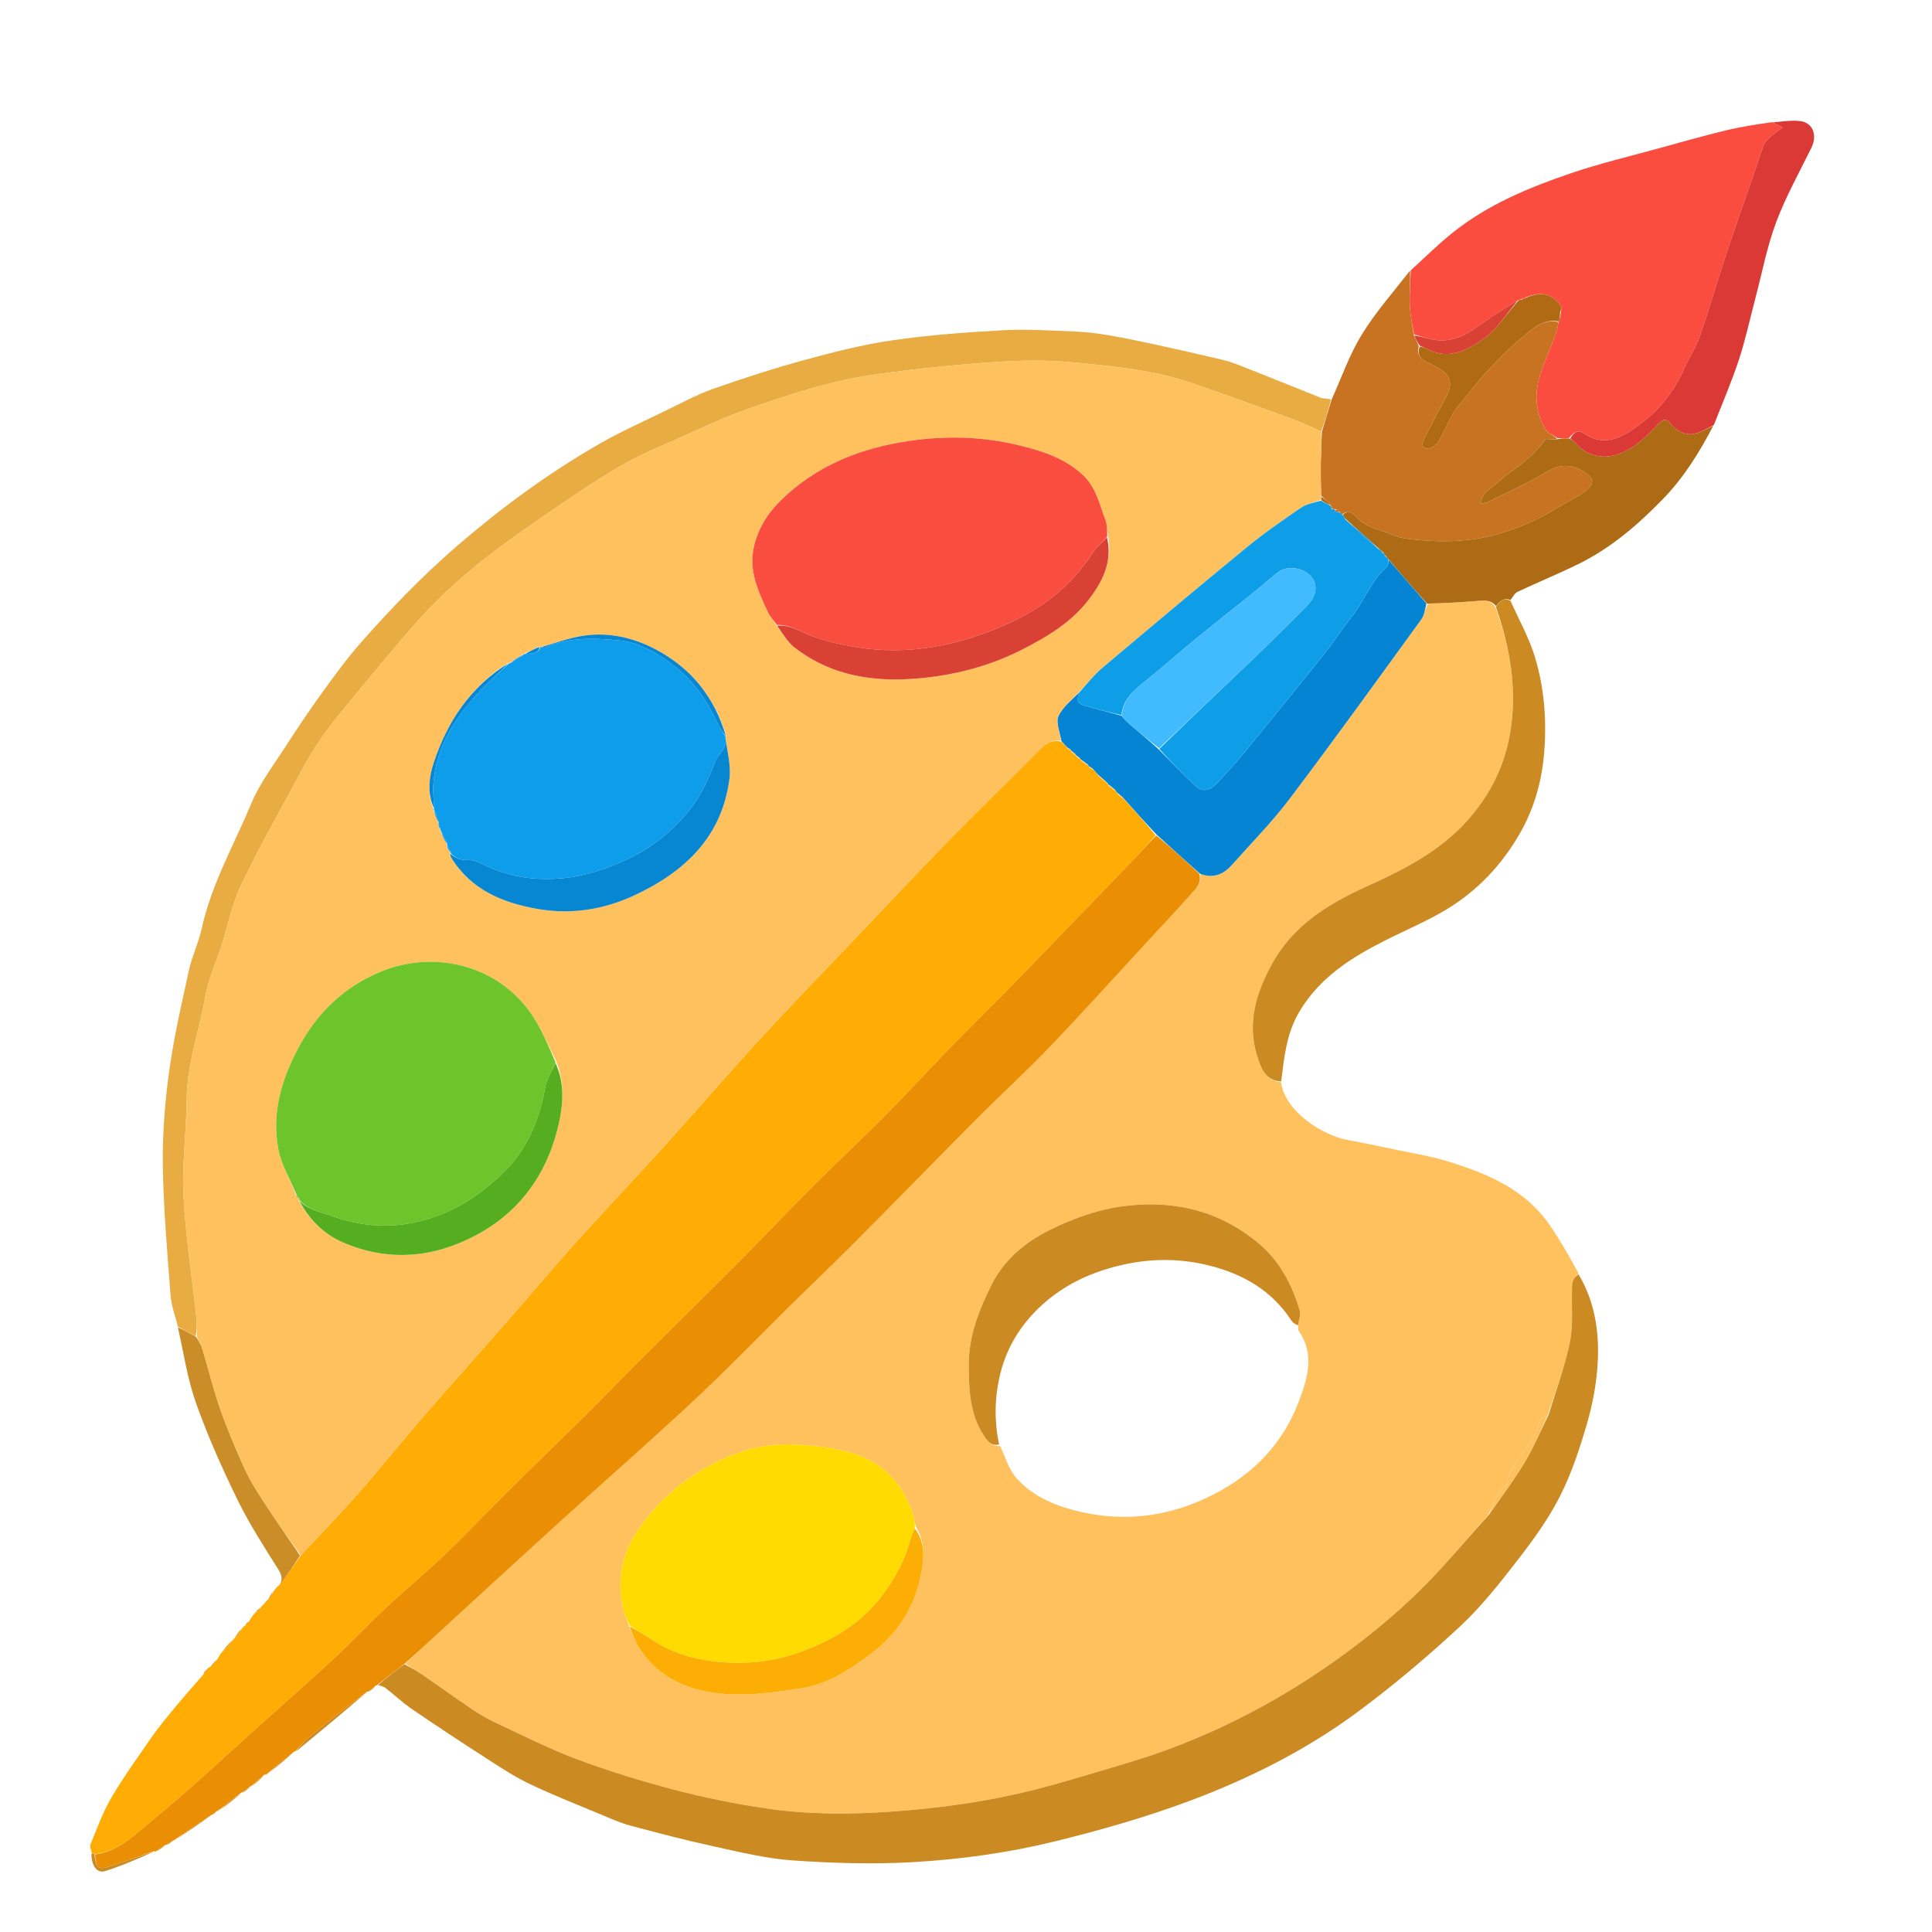 <?xml version="1.0" encoding="UTF-8"?> <svg xmlns="http://www.w3.org/2000/svg" width="160" height="160" viewBox="0 0 160 160"><g id="Group"><path id="Path" fill="#ffc15e" stroke="none" d="M 106.085 89.628 C 106.431 92.054 109.499 94.011 111.596 94.405 C 113.054 94.678 114.506 94.983 115.957 95.289 C 117.246 95.56 118.556 95.768 119.811 96.153 C 123.113 97.166 126.277 98.459 128.341 101.455 C 129.214 102.721 129.975 104.064 130.739 105.475 C 130.116 105.902 130.195 106.449 130.184 106.987 C 130.155 108.391 130.289 109.835 130.005 111.189 C 129.581 113.211 128.854 115.169 128.19 117.158 C 127.895 117.347 127.505 117.501 127.465 117.72 C 127.102 119.697 125.18 120.852 124.806 122.826 C 124.748 123.129 124.275 123.331 124.101 123.64 C 123.781 124.21 123.54 124.826 123.235 125.484 C 121.317 127.635 119.523 129.818 117.516 131.786 C 115.727 133.542 113.778 135.159 111.768 136.661 C 107.12 140.131 102.074 142.913 96.62 144.922 C 95.507 145.332 94.375 145.698 93.238 146.035 C 90.639 146.805 88.05 147.624 85.422 148.278 C 81.633 149.221 77.773 149.743 73.874 150.026 C 70.369 150.281 66.872 150.271 63.404 149.758 C 60.873 149.383 58.35 148.875 55.875 148.228 C 53.154 147.516 50.452 146.685 47.817 145.705 C 45.54 144.859 43.363 143.743 41.154 142.719 C 40.491 142.411 39.843 142.053 39.237 141.646 C 37.762 140.655 36.322 139.614 34.856 138.61 C 34.439 138.325 33.983 138.097 33.579 137.786 C 34.461 136.945 35.305 136.157 36.156 135.377 C 39.571 132.246 42.981 129.108 46.409 125.991 C 48.916 123.711 51.458 121.469 53.968 119.192 C 55.686 117.634 57.405 116.073 59.071 114.459 C 61.243 112.357 63.356 110.195 65.506 108.07 C 67.276 106.321 69.082 104.608 70.837 102.844 C 74.2 99.464 77.525 96.047 80.889 92.667 C 82.902 90.645 85.01 88.714 86.984 86.655 C 89.658 83.864 92.245 80.99 94.868 78.15 C 96.095 76.823 97.337 75.51 98.535 74.158 C 98.977 73.659 99.555 73.171 99.389 72.362 C 100.508 72.784 101.338 72.4 102.029 71.622 C 103.641 69.805 105.358 68.065 106.819 66.131 C 110.511 61.244 114.092 56.272 117.692 51.316 C 117.958 50.95 118.023 50.438 118.245 50.015 C 119.614 49.951 120.921 49.879 122.225 49.777 C 122.845 49.729 123.459 49.624 123.854 50.317 C 124.842 53.065 125.422 55.796 125.279 58.725 C 125.105 62.27 123.889 65.288 121.558 67.912 C 119.308 70.446 116.372 71.967 113.365 73.324 C 110.113 74.793 107.153 76.546 105.362 79.791 C 104.043 82.18 103.258 84.679 104.097 87.395 C 104.399 88.373 104.741 89.495 106.085 89.628 M 52.128 134.751 C 52.381 135.309 52.574 135.905 52.897 136.418 C 54.612 139.138 57.33 140.139 60.316 140.308 C 62.286 140.418 64.299 140.126 66.266 139.834 C 68.523 139.5 70.428 138.25 72.193 136.91 C 74.229 135.363 75.63 133.286 76.194 130.741 C 76.513 129.303 76.728 127.847 75.828 126.4 C 75.764 126.098 75.724 125.788 75.633 125.495 C 74.852 122.978 73.217 121.171 70.737 120.39 C 69.128 119.884 67.38 119.701 65.684 119.626 C 63.308 119.52 61.039 120.16 58.942 121.282 C 57.144 122.243 55.49 123.446 54.165 124.996 C 53.293 126.014 52.425 127.133 51.937 128.358 C 51.302 129.955 51.217 131.714 51.653 133.43 C 51.76 133.848 51.986 134.235 52.128 134.751 M 82.823 119.76 C 83.254 120.641 83.528 121.658 84.148 122.374 C 85.552 123.995 87.56 124.767 89.558 125.219 C 93.371 126.082 97.069 125.542 100.581 123.724 C 103.923 121.993 106.324 119.435 107.623 115.913 C 108.312 114.045 108.872 112.11 107.562 110.227 C 107.49 110.124 107.504 109.961 107.515 109.694 C 107.565 109.312 107.742 108.892 107.643 108.553 C 107.023 106.423 105.988 104.46 104.308 103.033 C 101.141 100.341 97.407 99.376 93.263 99.863 C 91.029 100.126 88.953 100.867 86.98 101.841 C 84.934 102.85 83.167 104.295 82.121 106.392 C 81.086 108.467 80.223 110.625 80.231 113.002 C 80.238 115.038 80.289 117.079 81.467 118.875 C 81.768 119.335 82.084 119.769 82.823 119.76 Z"></path><path id="path1" fill="#ffac05" stroke="none" d="M 22.615 131.838 C 22.758 131.64 22.902 131.443 23.16 131.226 C 23.798 130.414 24.322 129.622 24.908 128.811 C 26.609 127.011 28.279 125.257 29.876 123.438 C 31.528 121.555 33.085 119.588 34.726 117.695 C 37.087 114.971 39.492 112.286 41.867 109.574 C 43.854 107.306 45.796 104.998 47.811 102.755 C 50.123 100.182 52.514 97.681 54.834 95.115 C 57.535 92.128 60.162 89.075 62.882 86.107 C 65.315 83.451 67.828 80.869 70.311 78.26 C 73.162 75.263 75.992 72.246 78.881 69.286 C 81.289 66.819 83.782 64.435 86.204 61.981 C 86.694 61.484 87.191 61.269 87.903 61.421 C 88.108 61.609 88.264 61.768 88.421 61.985 C 88.519 62.09 88.617 62.137 88.706 62.175 C 88.698 62.167 88.718 62.179 88.703 62.242 C 88.828 62.386 88.968 62.466 89.109 62.564 C 89.11 62.583 89.114 62.546 89.104 62.61 C 89.204 62.73 89.313 62.784 89.45 62.844 C 89.477 62.849 89.504 62.897 89.496 62.965 C 89.685 63.146 89.881 63.259 90.111 63.383 C 90.146 63.394 90.177 63.461 90.182 63.515 C 90.28 63.613 90.374 63.657 90.524 63.723 C 90.715 63.897 90.849 64.047 90.979 64.255 C 91.245 64.531 91.515 64.75 91.785 64.966 C 91.783 64.962 91.79 64.966 91.776 65.029 C 91.937 65.206 92.113 65.319 92.338 65.454 C 92.454 65.553 92.521 65.631 92.577 65.767 C 92.694 65.91 92.821 65.994 93.006 66.104 C 93.952 67.124 94.843 68.12 95.701 69.175 C 95.103 69.854 94.55 70.484 93.97 71.088 C 92.182 72.952 90.384 74.807 88.588 76.664 C 86.945 78.364 85.309 80.07 83.653 81.757 C 81.947 83.497 80.206 85.203 78.507 86.95 C 76.78 88.726 75.115 90.563 73.369 92.321 C 71.374 94.328 69.302 96.258 67.299 98.257 C 65.399 100.154 63.563 102.115 61.668 104.018 C 58.663 107.036 55.627 110.025 52.613 113.034 C 51.283 114.361 49.987 115.72 48.652 117.041 C 46.473 119.197 44.266 121.324 42.088 123.481 C 40.353 125.199 38.679 126.981 36.914 128.667 C 35.272 130.237 33.522 131.693 31.863 133.245 C 30.374 134.637 28.976 136.125 27.481 137.509 C 25.398 139.438 23.261 141.307 21.151 143.206 C 19.359 144.82 17.584 146.455 15.778 148.054 C 14.558 149.134 13.298 150.168 12.054 151.22 C 10.81 152.274 9.588 153.368 7.822 153.558 C 7.717 153.513 7.657 153.488 7.598 153.462 C 7.557 153.218 7.412 152.932 7.492 152.738 C 8.034 151.433 8.513 150.083 9.224 148.872 C 10.237 147.147 11.416 145.518 12.556 143.87 C 13.069 143.129 13.644 142.428 14.218 141.731 C 15.042 140.73 15.891 139.748 16.823 138.693 C 16.985 138.504 17.054 138.38 17.122 138.256 C 17.183 138.19 17.243 138.123 17.415 138.027 C 17.682 137.807 17.836 137.617 17.991 137.427 C 18.095 137.234 18.199 137.041 18.404 136.791 C 18.778 136.418 19.049 136.101 19.32 135.784 C 19.32 135.784 19.333 135.726 19.411 135.686 C 19.672 135.387 19.856 135.127 20.039 134.866 C 20.081 134.801 20.124 134.736 20.27 134.641 C 20.457 134.499 20.541 134.386 20.624 134.274 C 20.769 134.03 20.915 133.785 21.161 133.521 C 21.367 133.385 21.471 133.27 21.575 133.155 C 21.631 133.065 21.687 132.976 21.82 132.874 C 21.896 132.861 21.953 132.82 21.953 132.82 C 21.953 132.82 21.932 132.752 21.932 132.752 C 21.983 132.674 22.034 132.596 22.195 132.471 C 22.408 132.229 22.511 132.033 22.615 131.838 Z"></path><path id="path2" fill="#ea8e03" stroke="none" d="M 7.868 153.577 C 9.588 153.368 10.81 152.274 12.054 151.22 C 13.298 150.168 14.558 149.134 15.778 148.054 C 17.584 146.455 19.359 144.82 21.151 143.206 C 23.261 141.307 25.398 139.438 27.481 137.509 C 28.976 136.125 30.374 134.637 31.863 133.245 C 33.522 131.693 35.272 130.237 36.914 128.667 C 38.679 126.981 40.353 125.199 42.088 123.481 C 44.266 121.324 46.473 119.197 48.652 117.041 C 49.987 115.72 51.283 114.361 52.613 113.034 C 55.627 110.025 58.663 107.036 61.668 104.018 C 63.563 102.115 65.399 100.154 67.299 98.257 C 69.302 96.258 71.374 94.328 73.369 92.321 C 75.115 90.563 76.78 88.726 78.507 86.95 C 80.206 85.203 81.947 83.497 83.653 81.757 C 85.309 80.07 86.945 78.364 88.588 76.664 C 90.384 74.807 92.182 72.952 93.97 71.088 C 94.55 70.484 95.103 69.854 95.761 69.19 C 97.009 70.215 98.165 71.286 99.32 72.356 C 99.555 73.171 98.977 73.659 98.535 74.158 C 97.337 75.51 96.095 76.823 94.868 78.15 C 92.245 80.99 89.658 83.864 86.984 86.655 C 85.01 88.714 82.902 90.645 80.889 92.667 C 77.525 96.047 74.2 99.464 70.837 102.844 C 69.082 104.608 67.276 106.321 65.506 108.07 C 63.356 110.195 61.243 112.357 59.071 114.459 C 57.405 116.073 55.686 117.634 53.968 119.192 C 51.458 121.469 48.916 123.711 46.409 125.991 C 42.981 129.108 39.571 132.246 36.156 135.377 C 35.305 136.157 34.461 136.945 33.527 137.77 C 32.708 138.388 31.976 138.965 31.243 139.543 C 31.243 139.543 31.222 139.591 31.137 139.578 C 30.863 139.748 30.674 139.931 30.485 140.113 C 30.485 140.113 30.466 140.091 30.419 140.076 C 28.818 141.292 27.253 142.508 25.716 143.759 C 25.246 144.142 24.854 144.621 24.426 145.055 C 24.426 145.055 24.43 145.066 24.37 145.047 C 23.621 145.618 22.932 146.207 22.244 146.796 C 22.244 146.796 22.222 146.852 22.152 146.866 C 22.026 146.896 21.983 146.929 21.954 146.981 C 21.954 146.981 21.955 146.975 21.898 146.96 C 21.493 147.272 21.144 147.6 20.795 147.928 C 20.795 147.928 20.793 147.948 20.725 147.934 C 20.465 148.096 20.271 148.273 20.078 148.449 C 20.078 148.449 20.075 148.428 20.025 148.418 C 19.375 148.897 18.775 149.386 18.175 149.875 C 18.175 149.875 18.177 149.847 18.131 149.845 C 18.032 149.898 17.981 149.952 17.929 150.007 C 17.929 150.007 17.922 150.045 17.849 150.06 C 17.733 150.131 17.689 150.188 17.646 150.245 C 17.646 150.245 17.63 150.294 17.549 150.277 C 16.48 150.952 15.493 151.643 14.506 152.333 C 14.486 152.358 14.467 152.383 14.351 152.414 C 14.096 152.543 13.937 152.666 13.779 152.79 C 13.779 152.79 13.778 152.773 13.726 152.768 C 13.401 152.961 13.127 153.16 12.853 153.358 C 12.853 153.358 12.803 153.291 12.773 153.296 C 11.558 153.714 10.38 154.146 9.187 154.533 C 8.124 154.878 7.975 154.753 7.868 153.577 Z"></path><path id="path3" fill="#cb8a22" stroke="none" d="M 31.315 139.551 C 31.976 138.965 32.708 138.388 33.493 137.827 C 33.983 138.097 34.439 138.325 34.856 138.61 C 36.322 139.614 37.762 140.655 39.237 141.646 C 39.843 142.053 40.491 142.411 41.154 142.719 C 43.363 143.743 45.54 144.859 47.817 145.705 C 50.452 146.685 53.154 147.516 55.875 148.228 C 58.35 148.875 60.873 149.383 63.404 149.758 C 66.872 150.271 70.369 150.281 73.874 150.026 C 77.773 149.743 81.633 149.221 85.422 148.278 C 88.05 147.624 90.639 146.805 93.238 146.035 C 94.375 145.698 95.507 145.332 96.62 144.922 C 102.074 142.913 107.12 140.131 111.768 136.661 C 113.778 135.159 115.727 133.542 117.516 131.786 C 119.523 129.818 121.317 127.635 123.294 125.456 C 124.353 123.947 125.388 122.568 126.27 121.096 C 127.024 119.837 127.601 118.472 128.256 117.155 C 128.854 115.169 129.581 113.211 130.005 111.189 C 130.289 109.835 130.155 108.391 130.184 106.987 C 130.195 106.449 130.116 105.902 130.727 105.533 C 132.101 107.825 132.473 110.393 132.307 113.008 C 132.202 114.675 131.878 116.358 131.409 117.963 C 130.817 119.988 130.146 122.026 129.196 123.9 C 128.262 125.743 127.03 127.462 125.758 129.103 C 124.241 131.06 122.694 133.04 120.887 134.718 C 118.177 137.234 115.333 139.636 112.358 141.831 C 108.152 144.934 103.499 147.274 98.596 149.112 C 94.919 150.491 91.158 151.562 87.345 152.498 C 83.486 153.445 79.566 153.984 75.626 154.213 C 72.318 154.405 68.976 154.3 65.666 154.073 C 63.46 153.921 61.273 153.381 59.1 152.908 C 56.786 152.405 54.493 151.799 52.203 151.19 C 51.441 150.988 50.708 150.661 49.977 150.356 C 47.934 149.503 45.87 148.694 43.872 147.744 C 42.604 147.141 41.42 146.351 40.234 145.589 C 38.193 144.276 36.165 142.94 34.161 141.57 C 33.372 141.031 32.666 140.37 31.91 139.78 C 31.766 139.668 31.563 139.63 31.315 139.551 Z"></path><path id="path4" fill="#fa4c3f" stroke="none" d="M 116.834 22.388 C 117.983 21.347 119.083 20.244 120.292 19.278 C 123.208 16.946 126.616 15.53 130.106 14.344 C 132.479 13.537 134.93 12.957 137.35 12.289 C 139.199 11.779 141.046 11.258 142.909 10.803 C 144.138 10.503 145.394 10.311 146.758 10.117 C 147.076 10.266 147.272 10.369 147.623 10.551 C 147.22 10.864 146.887 11.094 146.589 11.362 C 146.39 11.541 146.176 11.748 146.079 11.986 C 145.817 12.638 145.614 13.314 145.386 13.979 C 144.553 16.404 143.7 18.823 142.893 21.256 C 142.167 23.446 141.531 25.666 140.773 27.844 C 140.452 28.768 139.886 29.605 139.489 30.508 C 138.666 32.381 137.425 33.952 135.807 35.146 C 134.459 36.141 132.97 37.101 131.186 35.901 C 130.664 35.55 130.283 35.843 129.93 36.285 C 129.601 36.289 129.331 36.303 128.999 36.282 C 128.617 36.026 128.177 35.876 127.999 35.572 C 127.274 34.334 127.066 32.932 127.409 31.576 C 127.758 30.193 128.398 28.885 128.891 27.536 C 128.991 27.262 129.006 26.956 129.087 26.615 C 129.14 26.495 129.165 26.424 129.22 26.303 C 129.249 26.109 129.249 25.966 129.276 25.763 C 129.307 25.595 129.359 25.454 129.31 25.386 C 128.52 24.309 127.765 24.115 126.381 24.61 C 126.216 24.658 126.104 24.723 125.947 24.794 C 125.853 24.829 125.803 24.857 125.696 24.872 C 124.684 25.488 123.702 26.081 122.777 26.755 C 121.576 27.63 120.355 28.403 118.778 28.139 C 118.229 28.047 117.694 27.865 117.103 27.692 C 116.948 26.843 116.783 26.03 116.752 25.212 C 116.717 24.273 116.802 23.33 116.834 22.388 Z"></path><path id="path5" fill="#e9ac42" stroke="none" d="M 14.735 109.87 C 14.525 109.009 14.192 108.157 14.126 107.284 C 13.855 103.707 13.538 100.124 13.486 96.54 C 13.447 93.932 13.655 91.298 14.01 88.712 C 14.398 85.892 15.045 83.105 15.654 80.32 C 15.907 79.167 16.445 78.076 16.698 76.922 C 17.504 73.233 19.378 69.968 20.813 66.536 C 21.528 64.827 22.699 63.303 23.713 61.727 C 24.66 60.255 25.638 58.801 26.664 57.383 C 27.688 55.968 28.718 54.546 29.87 53.237 C 32.394 50.372 35.043 47.627 37.946 45.13 C 41.623 41.968 45.52 39.114 49.728 36.707 C 51.441 35.727 53.255 34.92 55.034 34.057 C 56.356 33.415 57.658 32.699 59.038 32.211 C 61.535 31.328 64.063 30.514 66.618 29.815 C 69.009 29.162 71.428 28.54 73.876 28.186 C 76.91 27.746 79.983 27.518 83.047 27.35 C 85.036 27.242 87.041 27.379 89.036 27.455 C 89.932 27.489 90.83 27.6 91.716 27.748 C 92.963 27.957 94.203 28.217 95.44 28.483 C 97.117 28.845 98.79 29.224 100.461 29.614 C 101.119 29.768 101.787 29.917 102.414 30.161 C 104.737 31.067 107.043 32.018 109.363 32.933 C 109.609 33.029 109.906 32.995 110.222 33.077 C 110.002 34.006 109.738 34.88 109.409 35.724 C 108.549 35.352 107.768 34.973 106.957 34.677 C 104.226 33.681 101.493 32.691 98.746 31.742 C 95.521 30.627 92.135 30.327 88.777 30.004 C 86.632 29.797 84.443 29.844 82.289 29.991 C 79.126 30.207 75.966 30.536 72.824 30.96 C 68.926 31.485 65.191 32.703 61.506 34.028 C 59.568 34.725 57.706 35.632 55.82 36.466 C 54.539 37.033 53.238 37.571 52.015 38.246 C 50.571 39.043 49.173 39.933 47.803 40.854 C 45.665 42.29 43.533 43.74 41.46 45.268 C 38.911 47.149 36.525 49.238 34.429 51.615 C 32.213 54.127 30.096 56.727 27.968 59.316 C 27.262 60.175 26.617 61.091 26.018 62.027 C 25.427 62.951 24.912 63.926 24.393 64.894 C 22.892 67.7 21.308 70.468 19.952 73.342 C 19.208 74.919 18.864 76.683 18.327 78.358 C 17.888 79.728 17.267 81.062 17.018 82.463 C 16.508 85.342 15.483 88.122 15.459 91.1 C 15.438 93.753 15.064 96.416 15.2 99.057 C 15.375 102.441 15.912 105.807 16.275 109.183 C 16.328 109.679 16.28 110.186 16.207 110.665 C 15.668 110.384 15.202 110.127 14.735 109.87 Z"></path><path id="path6" fill="#c77322" stroke="none" d="M 109.474 35.754 C 109.738 34.88 110.002 34.006 110.287 33.072 C 111.112 31.243 111.753 29.375 112.762 27.732 C 113.91 25.86 115.386 24.189 116.777 22.409 C 116.802 23.33 116.717 24.273 116.752 25.212 C 116.783 26.03 116.948 26.843 117.082 27.748 C 117.246 28.097 117.383 28.356 117.496 28.675 C 117.282 29.581 117.847 29.848 118.477 30.14 C 120.161 30.92 120.414 31.658 119.745 32.898 C 119.159 33.985 118.582 35.077 118.023 36.178 C 117.849 36.52 117.587 37.012 118.157 37.147 C 118.422 37.209 118.919 36.889 119.096 36.608 C 119.565 35.857 119.894 35.02 120.327 34.243 C 120.54 33.862 120.853 33.536 121.13 33.193 C 121.757 32.419 122.348 31.612 123.029 30.889 C 123.97 29.889 124.922 28.884 125.978 28.015 C 126.851 27.296 127.713 26.376 129.06 26.665 C 129.006 26.956 128.991 27.262 128.891 27.536 C 128.398 28.885 127.758 30.193 127.409 31.576 C 127.066 32.932 127.274 34.334 127.999 35.572 C 128.177 35.876 128.617 36.026 128.96 36.331 C 128.662 36.395 128.341 36.375 128.02 36.355 C 127.469 37.108 126.814 37.745 126.115 38.329 C 125.427 38.904 124.632 39.363 124.002 39.99 C 123.514 40.475 122.652 40.728 122.666 41.722 C 122.922 41.649 123.12 41.624 123.288 41.54 C 124.914 40.726 126.582 39.983 128.139 39.055 C 129.193 38.426 130.128 38.448 131.105 39.021 C 131.427 39.21 131.873 39.573 131.863 39.842 C 131.852 40.169 131.477 40.568 131.157 40.783 C 130.425 41.274 129.615 41.646 128.865 42.112 C 127.43 43.005 125.911 43.668 124.285 44.159 C 122.045 44.836 119.786 44.929 117.494 44.721 C 116.773 44.656 116.01 44.584 115.361 44.3 C 114.431 43.894 113.384 43.77 112.562 43.038 C 112.278 42.785 111.851 42.072 111.141 42.6 C 111.031 42.528 110.979 42.469 110.938 42.365 C 110.849 42.275 110.749 42.23 110.59 42.178 C 110.453 42.168 110.375 42.166 110.277 42.097 C 110.242 41.986 110.226 41.943 110.219 41.846 C 109.966 41.561 109.706 41.329 109.416 41.046 C 109.385 40.077 109.37 39.158 109.385 38.24 C 109.398 37.411 109.443 36.583 109.474 35.754 Z"></path><path id="path7" fill="#cb8a22" stroke="none" d="M 106.1 89.563 C 104.741 89.495 104.399 88.373 104.097 87.395 C 103.258 84.679 104.043 82.18 105.362 79.791 C 107.153 76.546 110.113 74.793 113.365 73.324 C 116.372 71.967 119.308 70.446 121.558 67.912 C 123.889 65.288 125.105 62.27 125.279 58.725 C 125.422 55.796 124.842 53.065 123.888 50.255 C 124.226 49.728 124.575 49.489 125.092 49.754 C 125.786 51.324 126.649 52.842 127.136 54.473 C 127.917 57.091 128.107 59.821 127.862 62.547 C 127.657 64.821 127.016 67.012 125.885 68.992 C 124.396 71.6 122.361 73.767 119.783 75.32 C 118.151 76.304 116.372 77.042 114.667 77.906 C 111.877 79.322 109.305 80.941 107.621 83.761 C 106.536 85.576 106.355 87.519 106.1 89.563 Z"></path><path id="path8" fill="#ae6b15" stroke="none" d="M 125.099 49.688 C 124.575 49.489 124.226 49.728 123.899 50.201 C 123.459 49.624 122.845 49.729 122.225 49.777 C 120.921 49.879 119.614 49.951 118.195 49.992 C 117.054 48.749 116.026 47.55 114.976 46.295 C 114.891 46.193 114.828 46.147 114.773 46.05 C 114.693 45.911 114.604 45.823 114.486 45.684 C 114.355 45.577 114.255 45.519 114.148 45.401 C 113.235 44.563 112.328 43.786 111.402 42.955 C 111.321 42.805 111.261 42.709 111.2 42.613 C 111.851 42.072 112.278 42.785 112.562 43.038 C 113.384 43.77 114.431 43.894 115.361 44.3 C 116.01 44.584 116.773 44.656 117.494 44.721 C 119.786 44.929 122.045 44.836 124.285 44.159 C 125.911 43.668 127.43 43.005 128.865 42.112 C 129.615 41.646 130.425 41.274 131.157 40.783 C 131.477 40.568 131.852 40.169 131.863 39.842 C 131.873 39.573 131.427 39.21 131.105 39.021 C 130.128 38.448 129.193 38.426 128.139 39.055 C 126.582 39.983 124.914 40.726 123.288 41.54 C 123.12 41.624 122.922 41.649 122.666 41.722 C 122.652 40.728 123.514 40.475 124.002 39.99 C 124.632 39.363 125.427 38.904 126.115 38.329 C 126.814 37.745 127.469 37.108 128.02 36.355 C 128.341 36.375 128.662 36.395 129.022 36.366 C 129.331 36.303 129.601 36.289 129.988 36.316 C 130.212 36.446 130.338 36.52 130.425 36.625 C 131.353 37.755 132.709 38.087 134.071 37.588 C 135.42 37.093 136.388 36.128 137.325 35.11 C 137.72 34.681 138.04 34.644 138.417 35.151 C 138.606 35.405 138.894 35.618 139.182 35.763 C 140.197 36.278 141.024 35.651 141.885 35.262 C 140.738 37.466 139.443 39.555 137.69 41.357 C 135.609 43.495 133.373 45.413 130.68 46.729 C 129.037 47.533 127.341 48.23 125.684 49.008 C 125.448 49.119 125.297 49.412 125.099 49.688 Z"></path><path id="path9" fill="#da3936" stroke="none" d="M 141.929 35.203 C 141.024 35.651 140.197 36.278 139.182 35.763 C 138.894 35.618 138.606 35.405 138.417 35.151 C 138.04 34.644 137.72 34.681 137.325 35.11 C 136.388 36.128 135.42 37.093 134.071 37.588 C 132.709 38.087 131.353 37.755 130.425 36.625 C 130.338 36.52 130.212 36.446 130.046 36.327 C 130.283 35.843 130.664 35.55 131.186 35.901 C 132.97 37.101 134.459 36.141 135.807 35.146 C 137.425 33.952 138.666 32.381 139.489 30.508 C 139.886 29.605 140.452 28.768 140.773 27.844 C 141.531 25.666 142.167 23.446 142.893 21.256 C 143.7 18.823 144.553 16.404 145.386 13.979 C 145.614 13.314 145.817 12.638 146.079 11.986 C 146.176 11.748 146.39 11.541 146.589 11.362 C 146.887 11.094 147.22 10.864 147.623 10.551 C 147.272 10.369 147.076 10.266 146.812 10.135 C 147.518 10.071 148.299 9.945 149.059 10.024 C 150.128 10.136 150.525 11.193 150.017 12.227 C 149.009 14.281 147.881 16.293 147.085 18.427 C 146.321 20.476 145.914 22.658 145.352 24.781 C 144.912 26.444 144.552 28.132 144.016 29.763 C 143.417 31.584 142.66 33.352 141.929 35.203 Z"></path><path id="path10" fill="#cb8d28" stroke="none" d="M 14.731 109.931 C 15.202 110.127 15.668 110.384 16.241 110.711 C 16.494 111.111 16.677 111.43 16.78 111.772 C 17.265 113.389 17.662 115.035 18.216 116.627 C 18.78 118.247 19.45 119.834 20.151 121.401 C 20.564 122.324 21.084 123.207 21.634 124.058 C 22.675 125.667 23.772 127.241 24.846 128.829 C 24.322 129.622 23.798 130.414 23.212 131.192 C 23.398 130.745 23.329 130.42 23.041 129.961 C 21.857 128.081 20.644 126.203 19.672 124.212 C 18.4 121.609 17.213 118.946 16.241 116.22 C 15.527 114.218 15.217 112.073 14.731 109.931 Z"></path><path id="path11" fill="#cb8a22" stroke="none" d="M 24.483 145.049 C 24.854 144.621 25.246 144.142 25.716 143.759 C 27.253 142.508 28.818 141.292 30.433 140.082 C 28.658 141.62 26.822 143.139 24.987 144.659 C 24.836 144.784 24.69 144.915 24.483 145.049 Z"></path><path id="path12" fill="#cb8a22" stroke="none" d="M 7.822 153.558 C 7.975 154.753 8.124 154.878 9.187 154.533 C 10.38 154.146 11.558 153.714 12.798 153.329 C 11.474 153.9 10.117 154.516 8.705 154.957 C 8.032 155.167 7.567 154.509 7.573 153.517 C 7.657 153.488 7.717 153.513 7.822 153.558 Z"></path><path id="path13" fill="#cb8a22" stroke="none" d="M 14.563 152.334 C 15.493 151.643 16.48 150.952 17.524 150.282 C 16.593 150.98 15.607 151.658 14.563 152.334 Z"></path><path id="path14" fill="#cb8a22" stroke="none" d="M 22.304 146.796 C 22.932 146.207 23.621 145.618 24.367 145.042 C 23.737 145.636 23.051 146.216 22.304 146.796 Z"></path><path id="path15" fill="#cb8a22" stroke="none" d="M 18.234 149.883 C 18.775 149.386 19.375 148.897 20.034 148.423 C 19.493 148.922 18.893 149.406 18.234 149.883 Z"></path><path id="path16" fill="#cb8a22" stroke="none" d="M 20.852 147.927 C 21.144 147.6 21.493 147.272 21.9 146.962 C 21.608 147.295 21.258 147.611 20.852 147.927 Z"></path><path id="path17" fill="#cb8d28" stroke="none" d="M 19.269 135.793 C 19.049 136.101 18.778 136.418 18.451 136.744 C 18.67 136.436 18.944 136.119 19.269 135.793 Z"></path><path id="path18" fill="#cb8a22" stroke="none" d="M 12.908 153.353 C 13.127 153.16 13.401 152.961 13.734 152.771 C 13.517 152.969 13.24 153.158 12.908 153.353 Z"></path><path id="path19" fill="#cb8a22" stroke="none" d="M 30.539 140.109 C 30.674 139.931 30.863 139.748 31.111 139.583 C 30.979 139.768 30.786 139.937 30.539 140.109 Z"></path><path id="path20" fill="#cb8a22" stroke="none" d="M 20.134 148.452 C 20.271 148.273 20.465 148.096 20.716 147.931 C 20.579 148.113 20.384 148.284 20.134 148.452 Z"></path><path id="path21" fill="#cb8d28" stroke="none" d="M 19.979 134.876 C 19.856 135.127 19.672 135.387 19.437 135.671 C 19.563 135.426 19.742 135.156 19.979 134.876 Z"></path><path id="path22" fill="#cb8d28" stroke="none" d="M 17.938 137.441 C 17.836 137.617 17.682 137.807 17.478 138.001 C 17.581 137.822 17.733 137.639 17.938 137.441 Z"></path><path id="path23" fill="#cb8d28" stroke="none" d="M 22.561 131.856 C 22.511 132.033 22.408 132.229 22.254 132.431 C 22.304 132.251 22.406 132.063 22.561 131.856 Z"></path><path id="path24" fill="#cb8a22" stroke="none" d="M 13.83 152.787 C 13.937 152.666 14.096 152.543 14.307 152.431 C 14.2 152.556 14.041 152.67 13.83 152.787 Z"></path><path id="path25" fill="#cb8d28" stroke="none" d="M 21.522 133.165 C 21.471 133.27 21.367 133.385 21.214 133.49 C 21.266 133.378 21.367 133.276 21.522 133.165 Z"></path><path id="path26" fill="#cb8d28" stroke="none" d="M 20.574 134.288 C 20.541 134.386 20.457 134.499 20.318 134.607 C 20.349 134.502 20.436 134.402 20.574 134.288 Z"></path><path id="path27" fill="#cb8d28" stroke="none" d="M 17.069 138.268 C 17.054 138.38 16.985 138.504 16.866 138.644 C 16.882 138.533 16.949 138.407 17.069 138.268 Z"></path><path id="path28" fill="#cb8a22" stroke="none" d="M 22 146.992 C 21.983 146.929 22.026 146.896 22.124 146.878 C 22.125 146.918 22.085 146.96 22 146.992 Z"></path><path id="path29" fill="#cb8a22" stroke="none" d="M 17.984 150.006 C 17.981 149.952 18.032 149.898 18.143 149.852 C 18.147 149.909 18.094 149.957 17.984 150.006 Z"></path><path id="path30" fill="#cb8a22" stroke="none" d="M 17.699 150.234 C 17.689 150.188 17.733 150.131 17.831 150.065 C 17.841 150.112 17.797 150.167 17.699 150.234 Z"></path><path id="path31" fill="#cb8d28" stroke="none" d="M 21.899 132.766 C 21.932 132.752 21.953 132.82 21.953 132.82 C 21.953 132.82 21.896 132.861 21.87 132.855 C 21.845 132.85 21.866 132.781 21.899 132.766 Z"></path><path id="path32" fill="#ffdb01" stroke="none" d="M 52.157 134.636 C 51.986 134.235 51.76 133.848 51.653 133.43 C 51.217 131.714 51.302 129.955 51.937 128.358 C 52.425 127.133 53.293 126.014 54.165 124.996 C 55.49 123.446 57.144 122.243 58.942 121.282 C 61.039 120.16 63.308 119.52 65.684 119.626 C 67.38 119.701 69.128 119.884 70.737 120.39 C 73.217 121.171 74.852 122.978 75.633 125.495 C 75.724 125.788 75.764 126.098 75.778 126.527 C 75.63 126.889 75.506 127.117 75.44 127.362 C 74.926 129.259 74.055 130.914 72.789 132.472 C 70.974 134.707 68.64 135.989 66.034 136.898 C 63.836 137.665 61.546 137.856 59.232 137.602 C 57.331 137.393 55.538 136.842 53.933 135.759 C 53.352 135.368 52.75 135.009 52.157 134.636 Z"></path><path id="path33" fill="#0484d2" stroke="none" d="M 114.997 46.352 C 116.026 47.55 117.054 48.749 118.132 49.971 C 118.023 50.438 117.958 50.95 117.692 51.316 C 114.092 56.272 110.511 61.244 106.819 66.131 C 105.358 68.065 103.641 69.805 102.029 71.622 C 101.338 72.4 100.508 72.784 99.389 72.362 C 98.165 71.286 97.009 70.215 95.793 69.13 C 94.843 68.12 93.952 67.124 92.996 66.049 C 92.816 65.883 92.702 65.796 92.588 65.709 C 92.521 65.631 92.454 65.553 92.33 65.394 C 92.113 65.197 91.951 65.081 91.79 64.966 C 91.79 64.966 91.783 64.962 91.771 64.91 C 91.5 64.638 91.241 64.418 90.983 64.198 C 90.849 64.047 90.715 63.897 90.51 63.674 C 90.352 63.555 90.265 63.508 90.177 63.461 C 90.177 63.461 90.146 63.394 90.09 63.321 C 89.857 63.13 89.68 63.014 89.504 62.897 C 89.504 62.897 89.477 62.849 89.433 62.79 C 89.297 62.669 89.206 62.607 89.114 62.546 C 89.114 62.546 89.11 62.583 89.098 62.508 C 88.963 62.349 88.841 62.264 88.718 62.179 C 88.718 62.179 88.698 62.167 88.693 62.123 C 88.599 62.029 88.51 61.978 88.42 61.928 C 88.264 61.768 88.108 61.609 87.899 61.364 C 87.764 60.606 87.41 59.803 87.658 59.291 C 88.044 58.494 88.839 57.895 89.437 57.279 C 89.174 57.78 89.167 58.234 89.677 58.394 C 90.724 58.723 91.802 58.954 92.886 59.282 C 93.084 59.519 93.252 59.712 93.444 59.877 C 94.276 60.591 95.114 61.297 95.963 62.063 C 96.974 63.105 97.957 64.106 98.977 65.067 C 99.565 65.62 100.196 65.48 100.708 64.942 C 101.498 64.112 102.276 63.266 103.003 62.38 C 105.274 59.609 107.529 56.824 109.767 54.026 C 110.487 53.126 111.092 52.134 111.819 51.24 C 112.938 49.865 113.517 48.114 114.878 46.909 C 114.993 46.808 114.961 46.541 114.997 46.352 Z"></path><path id="path34" fill="#cb8a22" stroke="none" d="M 107.497 109.76 C 107.306 109.682 107.085 109.57 106.969 109.391 C 105.314 106.848 102.907 105.475 100.016 104.775 C 97.282 104.113 94.609 104.241 91.916 105.016 C 89.665 105.664 87.669 106.73 85.999 108.349 C 84.386 109.914 83.278 111.79 82.779 114.02 C 82.363 115.878 82.341 117.719 82.741 119.631 C 82.084 119.769 81.768 119.335 81.467 118.875 C 80.289 117.079 80.238 115.038 80.231 113.002 C 80.223 110.625 81.086 108.467 82.121 106.392 C 83.167 104.295 84.934 102.85 86.98 101.841 C 88.953 100.867 91.029 100.126 93.263 99.863 C 97.407 99.376 101.141 100.341 104.308 103.033 C 105.988 104.46 107.023 106.423 107.643 108.553 C 107.742 108.892 107.565 109.312 107.497 109.76 Z"></path><path id="path35" fill="#fdae05" stroke="none" d="M 52.143 134.693 C 52.75 135.009 53.352 135.368 53.933 135.759 C 55.538 136.842 57.331 137.393 59.232 137.602 C 61.546 137.856 63.836 137.665 66.034 136.898 C 68.64 135.989 70.974 134.707 72.789 132.472 C 74.055 130.914 74.926 129.259 75.44 127.362 C 75.506 127.117 75.63 126.889 75.762 126.583 C 76.728 127.847 76.513 129.303 76.194 130.741 C 75.63 133.286 74.229 135.363 72.193 136.91 C 70.428 138.25 68.523 139.5 66.266 139.834 C 64.299 140.126 62.286 140.418 60.316 140.308 C 57.33 140.139 54.612 139.138 52.897 136.418 C 52.574 135.905 52.381 135.309 52.143 134.693 Z"></path><path id="path36" fill="#fec15e" stroke="none" d="M 128.19 117.158 C 127.601 118.472 127.024 119.837 126.27 121.096 C 125.388 122.568 124.353 123.947 123.325 125.395 C 123.54 124.826 123.781 124.21 124.101 123.64 C 124.275 123.331 124.748 123.129 124.806 122.826 C 125.18 120.852 127.102 119.697 127.465 117.72 C 127.505 117.501 127.895 117.347 128.19 117.158 Z"></path><path id="path37" fill="#fec15e" stroke="none" d="M 89.461 57.212 C 88.839 57.895 88.044 58.494 87.658 59.291 C 87.41 59.803 87.764 60.606 87.852 61.336 C 87.191 61.269 86.694 61.484 86.204 61.981 C 83.782 64.435 81.289 66.819 78.881 69.286 C 75.992 72.246 73.162 75.263 70.311 78.26 C 67.828 80.869 65.315 83.451 62.882 86.107 C 60.162 89.075 57.535 92.128 54.834 95.115 C 52.514 97.681 50.123 100.182 47.811 102.755 C 45.796 104.998 43.854 107.306 41.867 109.574 C 39.492 112.286 37.087 114.971 34.726 117.695 C 33.085 119.588 31.528 121.555 29.876 123.438 C 28.279 125.257 26.609 127.011 24.908 128.811 C 23.772 127.241 22.675 125.667 21.634 124.058 C 21.084 123.207 20.564 122.324 20.151 121.401 C 19.45 119.834 18.78 118.247 18.216 116.627 C 17.662 115.035 17.265 113.389 16.78 111.772 C 16.677 111.43 16.494 111.111 16.313 110.735 C 16.28 110.186 16.328 109.679 16.275 109.183 C 15.912 105.807 15.375 102.441 15.2 99.057 C 15.064 96.416 15.438 93.753 15.459 91.1 C 15.483 88.122 16.508 85.342 17.018 82.463 C 17.267 81.062 17.888 79.728 18.327 78.358 C 18.864 76.683 19.208 74.919 19.952 73.342 C 21.308 70.468 22.892 67.7 24.393 64.894 C 24.912 63.926 25.427 62.951 26.018 62.027 C 26.617 61.091 27.262 60.175 27.968 59.316 C 30.096 56.727 32.213 54.127 34.429 51.615 C 36.525 49.238 38.911 47.149 41.46 45.268 C 43.533 43.74 45.665 42.29 47.803 40.854 C 49.173 39.933 50.571 39.043 52.015 38.246 C 53.238 37.571 54.539 37.033 55.82 36.466 C 57.706 35.632 59.568 34.725 61.506 34.028 C 65.191 32.703 68.926 31.485 72.824 30.96 C 75.966 30.536 79.126 30.207 82.289 29.991 C 84.443 29.844 86.632 29.797 88.777 30.004 C 92.135 30.327 95.521 30.627 98.746 31.742 C 101.493 32.691 104.226 33.681 106.957 34.677 C 107.768 34.973 108.549 35.352 109.409 35.724 C 109.443 36.583 109.398 37.411 109.385 38.24 C 109.37 39.158 109.385 40.077 109.403 41.095 C 109.413 41.261 109.407 41.328 109.342 41.416 C 108.758 41.64 108.171 41.751 107.721 42.061 C 106.205 43.104 104.684 44.151 103.263 45.317 C 99.236 48.62 95.248 51.972 91.268 55.332 C 90.607 55.889 90.06 56.582 89.461 57.212 M 36.967 70.078 C 37.078 70.269 37.189 70.459 37.319 70.632 C 37.319 70.632 37.296 70.619 37.26 70.733 C 37.3 70.838 37.324 70.952 37.381 71.045 C 39.038 73.726 41.684 74.79 44.592 75.286 C 47.363 75.758 50.065 75.316 52.613 74.115 C 56.749 72.167 59.793 69.276 60.408 64.509 C 60.553 63.383 60.219 62.195 60.098 61.037 C 60.098 61.037 60.105 61.033 60.135 60.922 C 59.17 57.697 57.207 55.291 54.217 53.737 C 52.467 52.827 50.578 52.389 48.633 52.606 C 47.316 52.753 46.037 53.24 44.753 53.594 C 44.753 53.594 44.747 53.572 44.636 53.551 C 44.237 53.749 43.838 53.946 43.372 54.149 C 43.372 54.149 43.348 54.212 43.231 54.212 C 42.882 54.45 42.533 54.688 42.17 54.918 C 42.17 54.918 42.167 54.934 42.054 54.92 C 38.959 56.869 37.065 59.739 35.933 63.128 C 35.517 64.376 35.364 65.722 35.915 67.04 C 35.915 67.04 35.939 67.049 35.897 67.155 C 36.032 67.501 36.167 67.848 36.316 68.176 C 36.316 68.176 36.294 68.174 36.255 68.276 C 36.325 68.435 36.395 68.594 36.468 68.804 C 36.468 68.804 36.517 68.82 36.509 68.941 C 36.676 69.289 36.842 69.637 37.026 69.97 C 37.026 69.97 37.003 69.967 36.967 70.078 M 24.78 99.335 C 24.78 99.335 24.765 99.335 24.75 99.451 C 25.592 100.977 26.769 102.176 28.369 102.875 C 32.129 104.516 35.866 104.18 39.4 102.306 C 43.123 100.332 45.375 97.11 46.289 93.007 C 46.659 91.346 46.753 89.645 46.069 87.894 C 45.412 86.62 44.871 85.269 44.077 84.086 C 41.183 79.773 35.791 78.686 31.508 80.479 C 28.469 81.75 26.225 83.895 24.663 86.865 C 23.27 89.511 22.503 92.227 23.049 95.161 C 23.287 96.442 24.014 97.632 24.515 98.983 C 24.6 99.104 24.685 99.225 24.78 99.335 M 64.341 51.881 C 64.819 52.464 65.209 53.159 65.789 53.611 C 68.952 56.078 72.635 56.541 76.478 56.142 C 79.334 55.846 82.071 55.108 84.658 53.789 C 86.698 52.75 88.635 51.593 90.063 49.784 C 91.271 48.254 92.166 46.562 91.768 44.368 C 91.696 43.931 91.692 43.468 91.54 43.061 C 91.048 41.749 90.763 40.338 89.657 39.318 C 88.145 37.924 86.263 37.331 84.348 36.87 C 81.38 36.154 78.363 36.071 75.341 36.51 C 71.275 37.1 67.596 38.543 64.618 41.487 C 63.508 42.585 62.729 43.885 62.411 45.411 C 62.013 47.327 62.818 49.013 63.589 50.681 C 63.77 51.074 64.091 51.401 64.341 51.881 Z"></path><path id="path38" fill="#fec15e" stroke="none" d="M 90.979 64.255 C 91.241 64.418 91.5 64.638 91.773 64.914 C 91.515 64.75 91.245 64.531 90.979 64.255 Z"></path><path id="path39" fill="#fec15e" stroke="none" d="M 91.776 65.029 C 91.951 65.081 92.113 65.197 92.282 65.372 C 92.113 65.319 91.937 65.206 91.776 65.029 Z"></path><path id="path40" fill="#fec15e" stroke="none" d="M 89.496 62.965 C 89.68 63.014 89.857 63.13 90.055 63.309 C 89.881 63.259 89.685 63.146 89.496 62.965 Z"></path><path id="path41" fill="#fec15e" stroke="none" d="M 88.703 62.242 C 88.841 62.264 88.963 62.349 89.097 62.49 C 88.968 62.466 88.828 62.386 88.703 62.242 Z"></path><path id="path42" fill="#fec15e" stroke="none" d="M 92.577 65.767 C 92.702 65.796 92.816 65.883 92.939 66.024 C 92.821 65.994 92.694 65.91 92.577 65.767 Z"></path><path id="path43" fill="#fec15e" stroke="none" d="M 88.421 61.985 C 88.51 61.978 88.599 62.029 88.702 62.132 C 88.617 62.137 88.519 62.09 88.421 61.985 Z"></path><path id="path44" fill="#fec15e" stroke="none" d="M 89.104 62.61 C 89.206 62.607 89.297 62.669 89.406 62.785 C 89.313 62.784 89.204 62.73 89.104 62.61 Z"></path><path id="path45" fill="#fec15e" stroke="none" d="M 90.182 63.515 C 90.265 63.508 90.352 63.555 90.454 63.651 C 90.374 63.657 90.28 63.613 90.182 63.515 Z"></path><path id="path46" fill="#b16a14" stroke="none" d="M 129.087 26.615 C 127.713 26.376 126.851 27.296 125.978 28.015 C 124.922 28.884 123.97 29.889 123.029 30.889 C 122.348 31.612 121.757 32.419 121.13 33.193 C 120.853 33.536 120.54 33.862 120.327 34.243 C 119.894 35.02 119.565 35.857 119.096 36.608 C 118.919 36.889 118.422 37.209 118.157 37.147 C 117.587 37.012 117.849 36.52 118.023 36.178 C 118.582 35.077 119.159 33.985 119.745 32.898 C 120.414 31.658 120.161 30.92 118.477 30.14 C 117.847 29.848 117.282 29.581 117.57 28.704 C 117.848 28.749 118.037 28.812 118.21 28.905 C 119.924 29.836 121.476 29.024 122.762 28.133 C 123.942 27.315 124.769 25.988 125.752 24.885 C 125.803 24.857 125.853 24.829 125.998 24.814 C 126.206 24.76 126.319 24.693 126.432 24.626 C 127.765 24.115 128.52 24.309 129.31 25.386 C 129.359 25.454 129.307 25.595 129.224 25.776 C 129.161 26.018 129.176 26.185 129.191 26.353 C 129.165 26.424 129.14 26.495 129.087 26.615 Z"></path><path id="path47" fill="#da4135" stroke="none" d="M 125.696 24.872 C 124.769 25.988 123.942 27.315 122.762 28.133 C 121.476 29.024 119.924 29.836 118.21 28.905 C 118.037 28.812 117.848 28.749 117.593 28.644 C 117.383 28.356 117.246 28.097 117.131 27.781 C 117.694 27.865 118.229 28.047 118.778 28.139 C 120.355 28.403 121.576 27.63 122.777 26.755 C 123.702 26.081 124.684 25.488 125.696 24.872 Z"></path><path id="path48" fill="#c77322" stroke="none" d="M 129.22 26.303 C 129.176 26.185 129.161 26.018 129.197 25.837 C 129.249 25.966 129.249 26.109 129.22 26.303 Z"></path><path id="path49" fill="#da4135" stroke="none" d="M 126.381 24.61 C 126.319 24.693 126.206 24.76 126.042 24.807 C 126.104 24.723 126.216 24.658 126.381 24.61 Z"></path><path id="path50" fill="#0e9ee8" stroke="none" d="M 89.437 57.279 C 90.06 56.582 90.607 55.889 91.268 55.332 C 95.248 51.972 99.236 48.62 103.263 45.317 C 104.684 44.151 106.205 43.104 107.721 42.061 C 108.171 41.751 108.758 41.64 109.377 41.464 C 109.718 41.627 109.964 41.763 110.211 41.899 C 110.226 41.943 110.242 41.986 110.274 42.133 C 110.38 42.282 110.47 42.33 110.622 42.378 C 110.765 42.389 110.846 42.4 110.927 42.411 C 110.979 42.469 111.031 42.528 111.141 42.6 C 111.261 42.709 111.321 42.805 111.403 43.006 C 112.334 43.895 113.244 44.679 114.154 45.462 C 114.255 45.519 114.355 45.577 114.478 45.734 C 114.588 45.924 114.676 46.012 114.764 46.101 C 114.828 46.147 114.891 46.193 114.976 46.295 C 114.961 46.541 114.993 46.808 114.878 46.909 C 113.517 48.114 112.938 49.865 111.819 51.24 C 111.092 52.134 110.487 53.126 109.767 54.026 C 107.529 56.824 105.274 59.609 103.003 62.38 C 102.276 63.266 101.498 64.112 100.708 64.942 C 100.196 65.48 99.565 65.62 98.977 65.067 C 97.957 64.106 96.974 63.105 96.007 62.021 C 98.591 59.5 101.154 57.087 103.695 54.652 C 105.116 53.292 106.506 51.899 107.902 50.514 C 108.514 49.907 109.137 49.219 108.887 48.309 C 108.571 47.164 106.803 46.664 105.851 47.383 C 105.199 47.875 104.6 48.436 103.964 48.949 C 102.367 50.236 100.75 51.5 99.163 52.8 C 97.732 53.972 96.347 55.201 94.906 56.362 C 93.948 57.133 93.009 57.886 92.867 59.225 C 91.802 58.954 90.724 58.723 89.677 58.394 C 89.167 58.234 89.174 57.78 89.437 57.279 Z"></path><path id="path51" fill="#ae6b15" stroke="none" d="M 110.219 41.846 C 109.964 41.763 109.718 41.627 109.436 41.443 C 109.407 41.328 109.413 41.261 109.432 41.146 C 109.706 41.329 109.966 41.561 110.219 41.846 Z"></path><path id="path52" fill="#0484d2" stroke="none" d="M 110.56 42.377 C 110.47 42.33 110.38 42.282 110.294 42.199 C 110.375 42.166 110.453 42.168 110.567 42.226 C 110.59 42.313 110.575 42.345 110.56 42.377 Z"></path><path id="path53" fill="#ae6b15" stroke="none" d="M 110.622 42.378 C 110.575 42.345 110.59 42.313 110.627 42.233 C 110.749 42.23 110.849 42.275 110.938 42.365 C 110.846 42.4 110.765 42.389 110.622 42.378 Z"></path><path id="path54" fill="#0484d2" stroke="none" d="M 114.148 45.401 C 113.244 44.679 112.334 43.895 111.423 43.06 C 112.328 43.786 113.235 44.563 114.148 45.401 Z"></path><path id="path55" fill="#0484d2" stroke="none" d="M 114.773 46.05 C 114.676 46.012 114.588 45.924 114.508 45.785 C 114.604 45.823 114.693 45.911 114.773 46.05 Z"></path><path id="path56" fill="#41bbfd" stroke="none" d="M 92.886 59.282 C 93.009 57.886 93.948 57.133 94.906 56.362 C 96.347 55.201 97.732 53.972 99.163 52.8 C 100.75 51.5 102.367 50.236 103.964 48.949 C 104.6 48.436 105.199 47.875 105.851 47.383 C 106.803 46.664 108.571 47.164 108.887 48.309 C 109.137 49.219 108.514 49.907 107.902 50.514 C 106.506 51.899 105.116 53.292 103.695 54.652 C 101.154 57.087 98.591 59.5 95.993 61.964 C 95.114 61.297 94.276 60.591 93.444 59.877 C 93.252 59.712 93.084 59.519 92.886 59.282 Z"></path><path id="path57" fill="#f94d3f" stroke="none" d="M 64.348 51.759 C 64.091 51.401 63.77 51.074 63.589 50.681 C 62.818 49.013 62.013 47.327 62.411 45.411 C 62.729 43.885 63.508 42.585 64.618 41.487 C 67.596 38.543 71.275 37.1 75.341 36.51 C 78.363 36.071 81.38 36.154 84.348 36.87 C 86.263 37.331 88.145 37.924 89.657 39.318 C 90.763 40.338 91.048 41.749 91.54 43.061 C 91.692 43.468 91.696 43.931 91.692 44.442 C 91.207 44.978 90.73 45.396 90.4 45.909 C 88.745 48.479 86.423 50.282 83.708 51.538 C 79.634 53.421 75.355 54.338 70.851 53.581 C 69.532 53.359 68.191 53.073 66.965 52.565 C 66.103 52.208 65.321 51.718 64.348 51.759 Z"></path><path id="path58" fill="#6dc52b" stroke="none" d="M 24.52 98.864 C 24.014 97.632 23.287 96.442 23.049 95.161 C 22.503 92.227 23.27 89.511 24.663 86.865 C 26.225 83.895 28.469 81.75 31.508 80.479 C 35.791 78.686 41.183 79.773 44.077 84.086 C 44.871 85.269 45.412 86.62 46.008 87.97 C 45.669 88.738 45.263 89.407 45.135 90.126 C 44.663 92.775 43.66 95.171 41.734 97.061 C 39.77 98.987 37.535 100.46 34.769 101.136 C 32.255 101.75 29.902 101.573 27.5 100.707 C 26.516 100.353 25.48 100.194 24.765 99.335 C 24.765 99.335 24.78 99.335 24.794 99.28 C 24.713 99.105 24.616 98.984 24.52 98.864 Z"></path><path id="path59" fill="#0e9dea" stroke="none" d="M 36.517 68.82 C 36.517 68.82 36.468 68.804 36.491 68.722 C 36.441 68.485 36.368 68.329 36.294 68.174 C 36.294 68.174 36.316 68.176 36.34 68.131 C 36.222 67.74 36.081 67.394 35.939 67.049 C 35.939 67.049 35.915 67.04 35.942 66.969 C 35.937 66.264 35.839 65.624 35.882 64.994 C 36.115 61.621 37.925 59.059 40.209 56.759 C 40.837 56.127 41.513 55.541 42.167 54.934 C 42.167 54.934 42.17 54.918 42.235 54.935 C 42.649 54.705 42.998 54.458 43.348 54.212 C 43.348 54.212 43.372 54.149 43.461 54.165 C 44.004 54.086 44.581 54.233 44.747 53.572 C 44.747 53.572 44.753 53.594 44.802 53.61 C 44.963 53.621 45.087 53.65 45.182 53.609 C 47.131 52.766 49.174 52.83 51.214 53.031 C 52.904 53.197 54.282 54 55.663 55.016 C 57.505 56.371 58.613 58.147 59.544 60.126 C 59.694 60.446 59.916 60.732 60.105 61.033 C 60.105 61.033 60.098 61.037 60.081 61.096 C 60.249 61.993 59.477 62.417 59.228 63.07 C 58.677 64.518 58.05 65.924 57.053 67.144 C 55.648 68.863 53.979 70.216 51.958 71.156 C 50.24 71.956 48.476 72.555 46.583 72.73 C 44.302 72.94 42.112 72.635 40.041 71.594 C 39.647 71.396 39.181 71.203 38.76 71.225 C 38.134 71.257 37.688 71.055 37.296 70.619 C 37.296 70.619 37.319 70.632 37.339 70.583 C 37.241 70.345 37.122 70.156 37.003 69.967 C 37.003 69.967 37.026 69.97 37.053 69.922 C 36.893 69.523 36.705 69.172 36.517 68.82 Z"></path><path id="path60" fill="#0786d2" stroke="none" d="M 37.278 70.676 C 37.688 71.055 38.134 71.257 38.76 71.225 C 39.181 71.203 39.647 71.396 40.041 71.594 C 42.112 72.635 44.302 72.94 46.583 72.73 C 48.476 72.555 50.24 71.956 51.958 71.156 C 53.979 70.216 55.648 68.863 57.053 67.144 C 58.05 65.924 58.677 64.518 59.228 63.07 C 59.477 62.417 60.249 61.993 60.084 61.094 C 60.219 62.195 60.553 63.383 60.408 64.509 C 59.793 69.276 56.749 72.167 52.613 74.115 C 50.065 75.316 47.363 75.758 44.592 75.286 C 41.684 74.79 39.038 73.726 37.381 71.045 C 37.324 70.952 37.3 70.838 37.278 70.676 Z"></path><path id="path61" fill="#da4135" stroke="none" d="M 64.345 51.82 C 65.321 51.718 66.103 52.208 66.965 52.565 C 68.191 53.073 69.532 53.359 70.851 53.581 C 75.355 54.338 79.634 53.421 83.708 51.538 C 86.423 50.282 88.745 48.479 90.4 45.909 C 90.73 45.396 91.207 44.978 91.675 44.5 C 92.166 46.562 91.271 48.254 90.063 49.784 C 88.635 51.593 86.698 52.75 84.658 53.789 C 82.071 55.108 79.334 55.846 76.478 56.142 C 72.635 56.541 68.952 56.078 65.789 53.611 C 65.209 53.159 64.819 52.464 64.345 51.82 Z"></path><path id="path62" fill="#55ae1f" stroke="none" d="M 24.758 99.393 C 25.48 100.194 26.516 100.353 27.5 100.707 C 29.902 101.573 32.255 101.75 34.769 101.136 C 37.535 100.46 39.77 98.987 41.734 97.061 C 43.66 95.171 44.663 92.775 45.135 90.126 C 45.263 89.407 45.669 88.738 46.001 88.027 C 46.753 89.645 46.659 91.346 46.289 93.007 C 45.375 97.11 43.123 100.332 39.4 102.306 C 35.866 104.18 32.129 104.516 28.369 102.875 C 26.769 102.176 25.592 100.977 24.758 99.393 Z"></path><path id="path63" fill="#0786d2" stroke="none" d="M 60.12 60.977 C 59.916 60.732 59.694 60.446 59.544 60.126 C 58.613 58.147 57.505 56.371 55.663 55.016 C 54.282 54 52.904 53.197 51.214 53.031 C 49.174 52.83 47.131 52.766 45.182 53.609 C 45.087 53.65 44.963 53.621 44.796 53.6 C 46.037 53.24 47.316 52.753 48.633 52.606 C 50.578 52.389 52.467 52.827 54.217 53.737 C 57.207 55.291 59.17 57.697 60.12 60.977 Z"></path><path id="path64" fill="#0786d2" stroke="none" d="M 42.11 54.927 C 41.513 55.541 40.837 56.127 40.209 56.759 C 37.925 59.059 36.115 61.621 35.882 64.994 C 35.839 65.624 35.937 66.264 35.949 66.959 C 35.364 65.722 35.517 64.376 35.933 63.128 C 37.065 59.739 38.959 56.869 42.11 54.927 Z"></path><path id="path65" fill="#0786d2" stroke="none" d="M 44.692 53.562 C 44.581 54.233 44.004 54.086 43.494 54.162 C 43.838 53.946 44.237 53.749 44.692 53.562 Z"></path><path id="path66" fill="#0786d2" stroke="none" d="M 43.289 54.212 C 42.998 54.458 42.649 54.705 42.242 54.939 C 42.533 54.688 42.882 54.45 43.289 54.212 Z"></path><path id="path67" fill="#0786d2" stroke="none" d="M 35.918 67.102 C 36.081 67.394 36.222 67.74 36.333 68.14 C 36.167 67.848 36.032 67.501 35.918 67.102 Z"></path><path id="path68" fill="#0786d2" stroke="none" d="M 36.513 68.881 C 36.705 69.172 36.893 69.523 37.045 69.93 C 36.842 69.637 36.676 69.289 36.513 68.881 Z"></path><path id="path69" fill="#0786d2" stroke="none" d="M 36.985 70.023 C 37.122 70.156 37.241 70.345 37.33 70.592 C 37.189 70.459 37.078 70.269 36.985 70.023 Z"></path><path id="path70" fill="#0786d2" stroke="none" d="M 36.274 68.225 C 36.368 68.329 36.441 68.485 36.49 68.696 C 36.395 68.594 36.325 68.435 36.274 68.225 Z"></path><path id="path71" fill="#55ae1f" stroke="none" d="M 24.517 98.923 C 24.616 98.984 24.713 99.105 24.79 99.286 C 24.685 99.225 24.6 99.104 24.517 98.923 Z"></path></g></svg> 